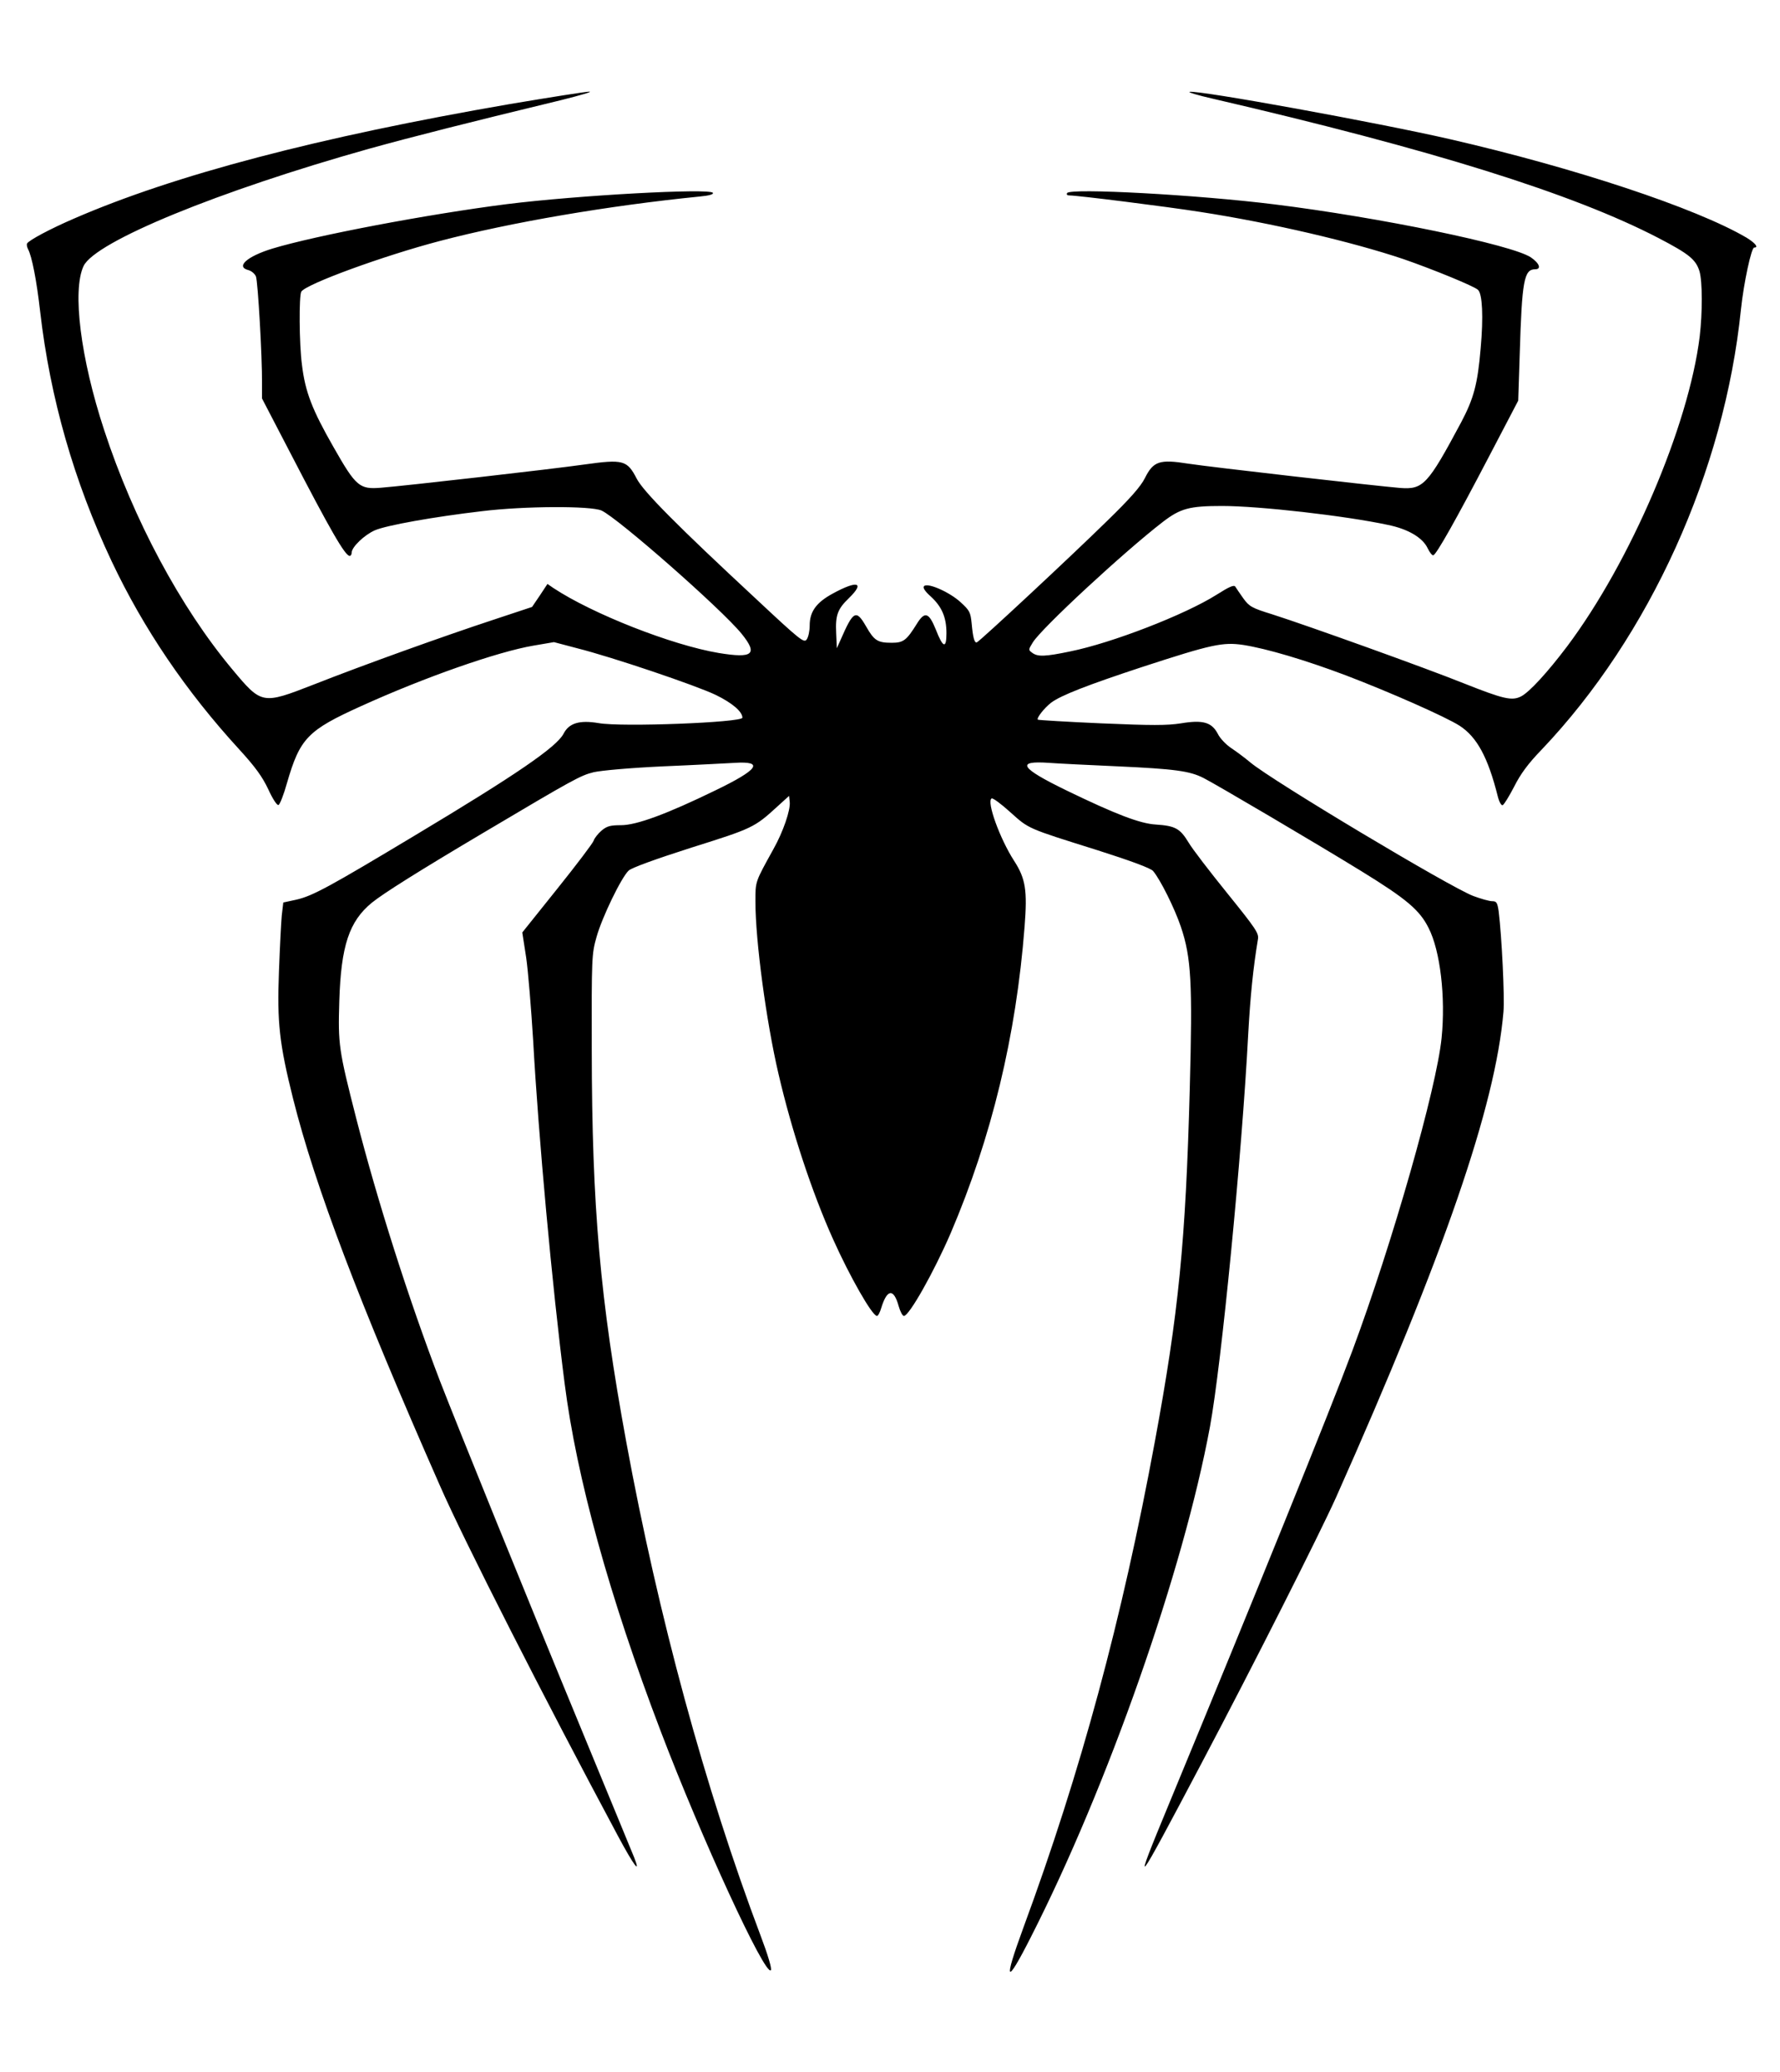 <?xml version="1.0" standalone="no"?>
<!DOCTYPE svg PUBLIC "-//W3C//DTD SVG 20010904//EN"
 "http://www.w3.org/TR/2001/REC-SVG-20010904/DTD/svg10.dtd">
<svg version="1.0" xmlns="http://www.w3.org/2000/svg"
 width="820pt" height="954pt" viewBox="0 0 820 954"
 preserveAspectRatio="xMidYMid meet">
<g transform="translate(0,954) scale(0.1,-0.1)"
fill="#000000" stroke="none">
<path d="M2350 9061 c-882 -152 -1548 -327 -2010 -528 -109 -47 -206 -99 -215
-114 -3 -4 -1 -16 4 -26 18 -33 40 -146 56 -288 46 -399 156 -782 329 -1149
147 -311 343 -600 589 -868 75 -82 106 -126 133 -183 19 -42 40 -75 47 -72 6
2 24 47 39 101 60 207 95 243 343 355 293 133 628 250 793 278 l94 16 106 -28
c163 -41 547 -171 639 -215 76 -37 123 -77 123 -105 0 -22 -555 -44 -662 -25
-89 15 -137 0 -162 -49 -32 -61 -217 -188 -681 -466 -398 -239 -475 -281 -550
-298 l-60 -13 -7 -60 c-3 -32 -9 -149 -13 -259 -9 -234 2 -332 65 -584 102
-406 304 -937 676 -1781 111 -254 484 -986 821 -1615 73 -136 106 -180 75
-100 -11 28 -118 286 -237 575 -258 624 -574 1404 -658 1620 -143 373 -288
828 -386 1210 -81 317 -84 340 -78 540 8 254 45 367 150 453 53 43 215 145
517 324 413 245 444 262 505 277 35 8 169 20 320 27 143 6 291 14 329 16 138
9 110 -31 -89 -127 -224 -109 -363 -160 -434 -160 -49 0 -65 -4 -90 -25 -16
-14 -33 -35 -36 -46 -4 -12 -79 -111 -168 -222 l-161 -201 18 -116 c9 -63 23
-234 32 -380 24 -438 88 -1138 145 -1580 55 -434 206 -982 443 -1603 187 -491
480 -1127 507 -1100 6 6 -14 72 -47 159 -256 678 -472 1474 -619 2274 -121
659 -158 1081 -159 1805 -1 428 0 442 22 520 25 90 114 274 148 306 14 13 124
53 290 106 280 88 289 92 394 188 l55 50 3 -28 c4 -37 -30 -137 -75 -217 -85
-154 -83 -147 -83 -242 0 -181 50 -552 106 -792 61 -263 154 -545 251 -761 77
-172 181 -355 203 -355 5 0 14 17 20 38 27 87 57 90 80 7 7 -25 18 -45 24 -45
24 0 137 200 215 380 189 442 302 909 341 1413 13 167 5 221 -49 304 -65 101
-127 272 -103 286 5 4 44 -25 86 -63 87 -78 76 -73 401 -175 154 -49 246 -83
257 -96 33 -39 99 -171 128 -257 48 -142 54 -260 41 -743 -19 -708 -51 -1033
-161 -1628 -151 -817 -340 -1518 -606 -2239 -93 -253 -80 -269 34 -44 355 696
704 1692 826 2352 53 288 147 1251 176 1805 10 180 23 308 45 440 5 27 -10 49
-140 210 -80 99 -162 205 -180 236 -39 64 -61 76 -150 82 -73 4 -187 48 -412
157 -214 104 -235 138 -80 127 39 -3 182 -10 317 -16 260 -12 331 -21 395 -54
57 -29 519 -301 727 -429 208 -128 268 -179 309 -261 54 -105 79 -319 60 -507
-23 -231 -227 -946 -411 -1440 -103 -277 -448 -1128 -844 -2085 -174 -420
-163 -406 149 185 238 450 544 1056 620 1225 498 1118 734 1802 771 2235 6 69
-8 351 -22 463 -6 41 -10 47 -30 47 -13 0 -52 11 -87 24 -106 40 -927 531
-1027 615 -25 21 -64 50 -88 66 -24 16 -52 45 -62 66 -28 53 -68 65 -170 48
-64 -10 -134 -10 -367 0 -158 7 -290 15 -292 17 -7 7 29 53 61 78 45 34 169
82 421 165 319 104 370 115 465 101 107 -17 281 -68 472 -140 202 -77 458
-190 524 -232 80 -52 131 -146 176 -326 6 -24 16 -42 22 -40 7 3 30 41 53 85
29 58 64 106 126 170 499 524 843 1284 919 2028 13 123 48 285 61 285 22 0 5
21 -36 46 -232 136 -790 321 -1365 453 -331 76 -1160 227 -1200 218 -8 -2 39
-16 105 -31 1014 -235 1662 -438 2055 -642 142 -74 172 -99 189 -153 14 -48
14 -190 1 -301 -51 -412 -319 -1038 -611 -1427 -90 -119 -173 -210 -212 -230
-42 -21 -79 -13 -263 60 -174 70 -717 265 -883 318 -94 29 -106 36 -133 73
-16 23 -33 47 -37 54 -6 10 -27 1 -87 -37 -144 -91 -481 -222 -675 -261 -115
-24 -149 -25 -174 -6 -18 13 -18 14 3 48 41 66 418 415 598 554 82 63 123 74
274 74 171 0 567 -45 763 -87 94 -19 161 -59 184 -108 9 -19 21 -34 26 -32 15
5 105 165 255 452 l136 260 7 215 c10 338 20 390 71 390 30 0 20 28 -20 55
-87 58 -697 184 -1182 244 -353 44 -940 76 -954 52 -4 -7 0 -11 11 -11 37 0
444 -51 603 -76 329 -51 697 -137 935 -217 133 -46 327 -125 344 -142 20 -19
25 -124 12 -269 -14 -166 -32 -231 -90 -341 -154 -288 -175 -310 -281 -302
-118 10 -873 96 -977 112 -132 21 -160 11 -199 -67 -19 -38 -68 -94 -173 -196
-162 -159 -587 -555 -601 -560 -11 -4 -18 22 -24 88 -5 50 -9 59 -51 97 -50
46 -151 91 -168 74 -7 -7 3 -23 31 -48 51 -47 72 -96 72 -169 0 -73 -16 -68
-49 17 -32 79 -51 85 -87 27 -48 -77 -62 -88 -116 -88 -65 0 -81 10 -118 75
-46 80 -59 73 -117 -60 l-18 -40 -3 69 c-4 83 6 111 59 162 75 73 39 83 -76
20 -75 -41 -105 -83 -105 -146 0 -25 -6 -54 -14 -65 -12 -17 -30 -3 -232 186
-363 337 -520 495 -551 555 -44 85 -62 90 -241 65 -147 -21 -824 -98 -937
-107 -99 -8 -115 5 -218 186 -99 173 -131 255 -146 380 -13 97 -14 319 -3 337
22 35 378 165 637 233 327 86 778 163 1198 205 43 4 65 10 61 17 -14 22 -621
-11 -949 -52 -362 -46 -880 -144 -1081 -205 -117 -36 -170 -84 -109 -99 14 -4
29 -17 34 -29 9 -23 29 -369 28 -492 l0 -70 130 -250 c186 -359 253 -475 274
-475 5 0 9 7 9 15 0 26 59 82 107 103 53 23 271 62 493 88 197 24 501 25 551
3 76 -35 552 -453 645 -567 77 -95 53 -115 -105 -89 -215 36 -582 180 -763
300 l-26 18 -35 -53 -36 -53 -178 -59 c-231 -76 -601 -209 -827 -298 -239 -93
-240 -93 -377 71 -238 285 -454 688 -589 1100 -109 331 -148 643 -95 756 54
113 624 346 1315 540 206 57 459 121 885 224 88 22 147 39 130 39 -16 0 -181
-26 -365 -57z"/>
</g>
</svg>
